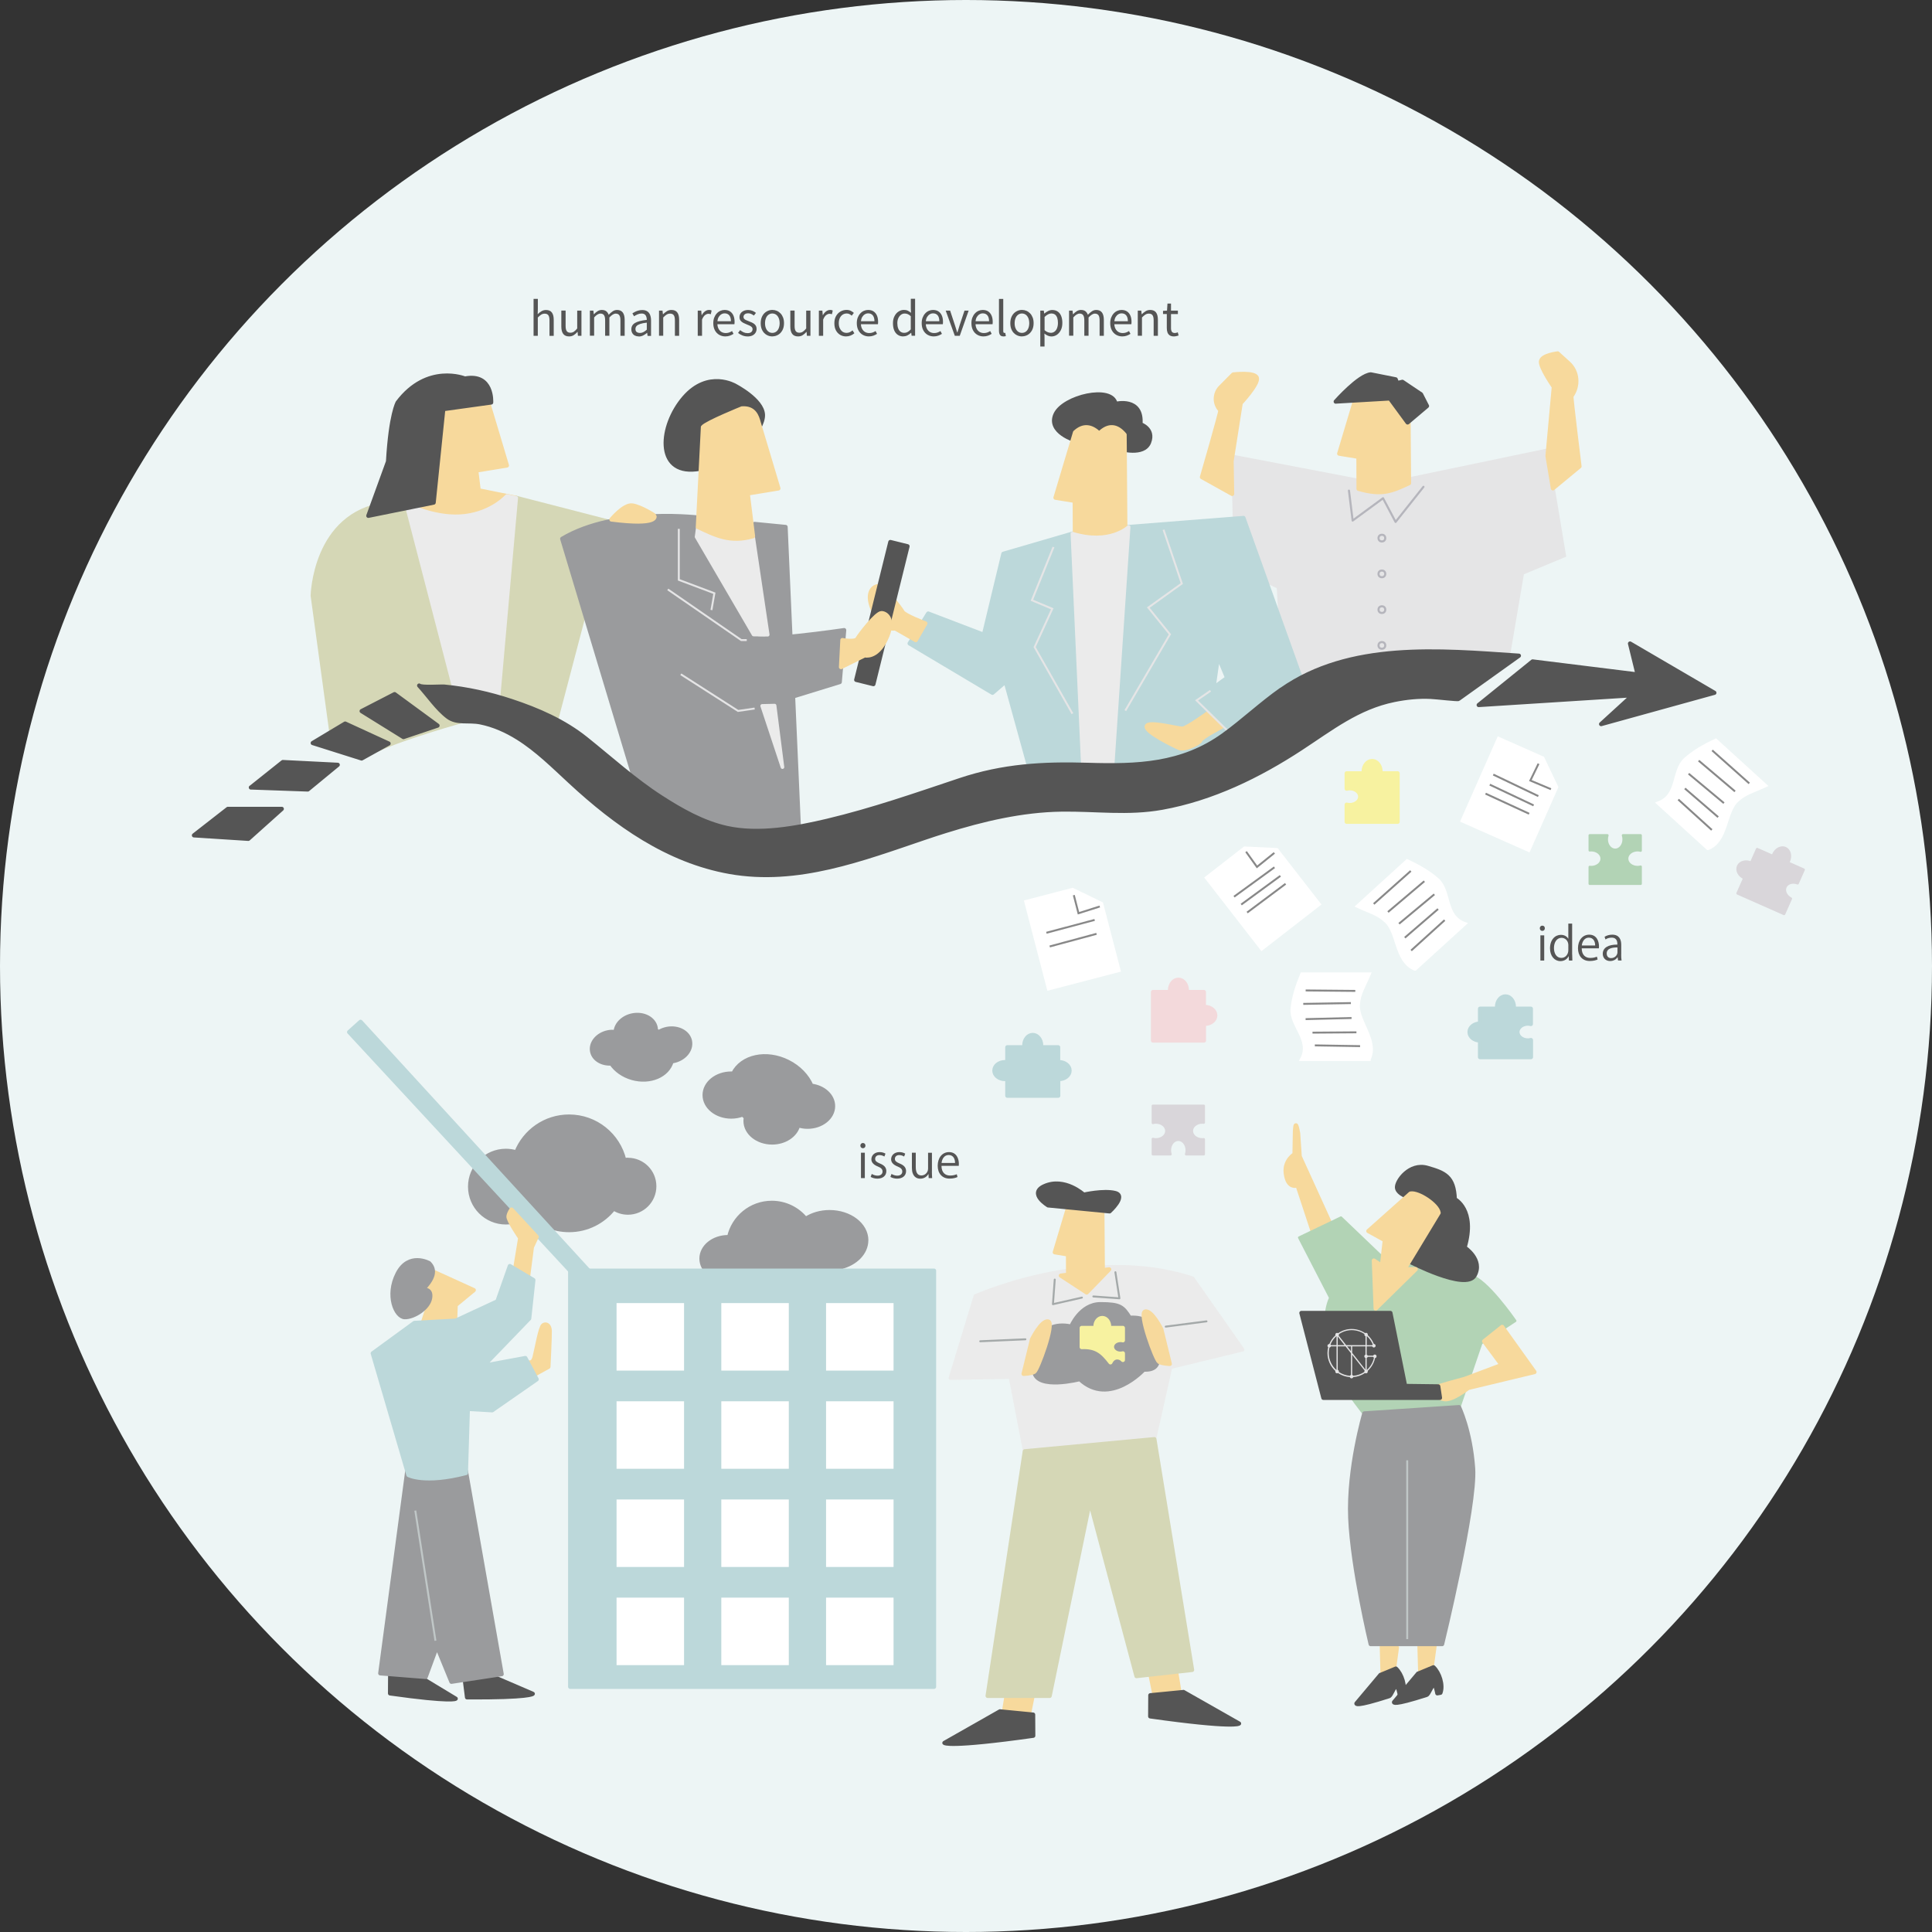 <?xml version="1.0" encoding="UTF-8"?><svg id="_レイヤー_2" xmlns="http://www.w3.org/2000/svg" width="460" height="460" viewBox="0 0 460 460"><rect x="0" y="0" width="460" height="460" fill="#333333" stroke="none"/><defs><style>.cls-1,.cls-2{fill:#e5e5e6;}.cls-3{fill:#f7f2a0;}.cls-4{stroke:#f3d9db;}.cls-4,.cls-5,.cls-6,.cls-7,.cls-8,.cls-9,.cls-10,.cls-11,.cls-12,.cls-13,.cls-14,.cls-15,.cls-16,.cls-17,.cls-18,.cls-19{stroke-linecap:round;stroke-linejoin:round;}.cls-4,.cls-5,.cls-6,.cls-7,.cls-8,.cls-12,.cls-20,.cls-21,.cls-14,.cls-16,.cls-22,.cls-19{fill:none;}.cls-2,.cls-23{stroke-width:.92px;}.cls-2,.cls-23,.cls-20,.cls-21,.cls-22{stroke-miterlimit:10;}.cls-2,.cls-22{stroke:#e5e5e6;}.cls-24{fill:#f3d9db;}.cls-5{stroke:#b5b5bc;stroke-width:.5px;}.cls-6{stroke:#f7f2a0;}.cls-7,.cls-13{stroke:#b2d3b5;stroke-width:.58px;}.cls-8,.cls-11{stroke:#bcd8da;}.cls-25{fill:#d9d6da;}.cls-9{fill:#f7d99c;stroke:#f7d99c;}.cls-10,.cls-26{fill:#555;}.cls-10,.cls-16{stroke:#555;}.cls-23{fill:#fff;stroke:#fff;}.cls-11,.cls-27{fill:#bcd8da;}.cls-12,.cls-15{stroke:#9a9b9d;}.cls-20{stroke:#c0c7c7;}.cls-20,.cls-21,.cls-22,.cls-19{stroke-width:.46px;}.cls-13,.cls-28{fill:#b2d3b5;}.cls-21{stroke:#888;}.cls-29,.cls-15{fill:#9a9b9d;}.cls-14{stroke:#d9d6da;stroke-width:.58px;}.cls-17{fill:#ebebeb;stroke:#ebebeb;stroke-width:.86px;}.cls-18{fill:#d5d7b6;stroke:#d5d7b6;}.cls-30{fill:#edf5f5;}.cls-19{stroke:#a4a9a9;}</style></defs><g id="_レイヤー_1-2"><circle class="cls-30" cx="230" cy="230" r="230"/><path class="cls-2" d="M293.62,108.72c.71.12,35.27,6.77,35.27,6.77l39.35-8.2,4.16,24.96-9.98,4.16-3.68,21.63-29.84,7.01-22.92.95-1.54-26.26-10.22-4.87-.59-26.14Z"/><path class="cls-9" d="M323.51,92.47l-4.65,15.54,4.58.75.03,7.63c5.43,1.54,7.64.7,12.01-1.35l-.17-22.02c-1.8-2.15-9.79-2.42-11.8-.56Z"/><path class="cls-10" d="M318.03,95.62s5.51-6.24,8.35-6.48l5.92,1.18.36.9,1.24-.31,4.44,2.98,1.42,2.78-4.62,3.91-4.2-5.72-12.91.75Z"/><polyline class="cls-5" points="321.18 116.82 322.06 123.94 329.29 118.63 332.28 124.27 338.92 115.91"/><circle class="cls-5" cx="329.02" cy="128.12" r=".8"/><circle class="cls-5" cx="329.02" cy="136.64" r=".8"/><circle class="cls-5" cx="329.02" cy="145.15" r=".8"/><circle class="cls-5" cx="329.02" cy="153.67" r=".8"/><path class="cls-9" d="M369.74,116.27l6.33-5.23s-2.06-16.51-1.92-16.72c0,0,0,0,0,0,1.77-2.45,1.53-5.82-.71-7.85l-2.56-2.32s-3.84.43-3.98,1.92c-.14,1.49,3.06,6.05,3.06,6.05l-1.5,16.45,1.28,7.7Z"/><path class="cls-9" d="M293.35,117.59l-7.17-3.99s4.56-15.74,4.39-15.93c0,0,0,0,0,0-1.48-1.53-1.45-3.97.05-5.48l3.01-3.03s5.21-.62,5.62.82c.41,1.44-3.85,6-3.85,6l-2.17,13.81.13,7.81Z"/><path class="cls-10" d="M256.09,104.86s-6.69-1.97-4.78-6.19c1.91-4.22,13.49-6.91,14.3-2.51,0,0,6.46-1.62,5.92,4.85,0,0,3.32,1.08,2.06,4.31-1.26,3.23-6.91,1.53-6.91,1.53l-10.59-1.97Z"/><path class="cls-11" d="M296.05,123.33l-28.12,2.21-12.01,1.35-17.02,4.96-4.64,19.3-13.26-5.07-4.42,7.12,19.73,11.75,3.13-2.7,6.04,21.89,19.63,1.4,28.47-9.81,17.47-10.57-14.99-41.84ZM288.93,163.77l1.08-7.56,2.16,5.19-3.24,2.37Z"/><path class="cls-9" d="M255.96,102.96l-4.65,15.54,4.58.75.03,7.63c5.43,1.54,7.64.7,12.01-1.35l-.17-22.02c-1.8-2.15-3.79-2.52-6.04-.28-1.84-1.76-3.75-2.14-5.76-.27Z"/><path class="cls-17" d="M257.85,182.8s3.69,1.09,7.02,0l3.85-57.33s-4.46,4.32-13.39,1.58l2.52,55.75Z"/><polyline class="cls-22" points="277.03 126.13 281.38 138.94 273.41 144.66 278.55 151.03 267.93 169.2"/><polyline class="cls-22" points="250.83 130.25 245.69 142.92 250.54 144.95 246.34 154.07 255.34 169.92"/><path class="cls-9" d="M220.32,148.43s-4.96-1.87-5.43-2.74c-.47-.88-4.55-6.19-5.78-6.13-1.23.06-3.21,1.63-.99,6.25,2.22,4.61,5.02,3.8,5.02,3.8l4.9,2.8,2.28-3.97Z"/><path class="cls-9" d="M287.59,169.82s-4.97,3.57-6,3.67-8.19-1.91-8.56-.57c-.36,1.34,6.7,4.74,7.83,5.21,1.13.46,4.64-1.08,4.95-1.86s5.01-3.21,5.01-3.21l-3.23-3.24Z"/><polyline class="cls-22" points="288.21 164.47 284.9 166.76 292.7 174.41"/><rect class="cls-10" x="207.86" y="129.07" width="4.21" height="33.81" transform="translate(41.22 -46.17) rotate(13.9)"/><path class="cls-9" d="M113.97,116.74l-.58-4.71,7.3-1.2-4.65-15.54-13.3.97-1.16,22.79-3.02,2.26c17.01,5.7,24.36-2.76,24.36-2.76,0,0-6.82-1.36-8.94-1.8Z"/><path class="cls-18" d="M78.89,174.25l-4.43-32.41s.36-19.45,17.33-21.79l4.26-.69,14.08,52.26s-13.37,3.67-20.13,6.8l-11.11-4.17Z"/><polygon class="cls-18" points="122.91 118.54 118.41 169.27 131.37 175.33 144.81 124.19 122.91 118.54"/><path class="cls-17" d="M96.83,120.38h.74s6.63,3.24,13.16,2.43,9.94-4.72,9.94-4.72l2.24.45-4.51,50.74-8.27,2.35-13.3-51.25Z"/><path class="cls-10" d="M116.94,95.83s.46-6.99-6.25-5.7c0,0-8.92-3.68-16,5.7,0,0-1.65,2.76-2.3,14.07l-4.69,12.91,15.55-3.15,2.29-22.25,11.39-1.58Z"/><path class="cls-10" d="M175.06,91.86s-6.41-3.85-12.19,2.84-6.78,18.14,2.84,17.04c9.62-1.1,16.13-9.44,15.94-13.01-.18-3.57-6.6-6.87-6.6-6.87Z"/><path class="cls-15" d="M167.21,123.33s-20.45-2.75-33.35,4.95l18.35,60.98s16.47,17.41,36.08,11.43l-1.99-18.04-4.82-14.58,18.46-5.68,1.05-12.36s-21.4,3.15-22.13,1.47-12.68-26.03-12.68-26.03l1.03-2.14Z"/><polygon class="cls-15" points="179.68 124.75 187.04 125.47 190.34 200.12 188.29 200.69 179.68 124.75"/><polygon class="cls-17" points="181.47 168.07 186.3 182.65 184.43 168 181.47 168.07"/><path class="cls-17" d="M182.79,151.12l-3.49-23.44c-4.51,2.2-13.13-2.21-13.13-2.21l-.32,2.35,13.57,23.26,3.37.04Z"/><path class="cls-9" d="M180.68,100.75l4.65,15.54-7.3,1.2,1.26,10.18c-5.43,1.54-8.76-.16-13.13-2.21l1.21-23.76c.9-1.07,9.28-4.46,9.28-4.46,2.85-.21,3.58,1.74,4.02,3.5Z"/><polyline class="cls-22" points="159 140.34 176.49 152.4 177.8 152.4"/><polyline class="cls-22" points="162.1 160.54 175.73 169.27 179.68 168.7"/><path class="cls-22" d="M161.62,125.92v12.14l8.47,3.19-.7,4"/><path class="cls-9" d="M200.57,152.4s3.09.58,3.56-.29,4.55-6.19,5.78-6.13,3.21,1.63.99,6.25c-2.22,4.61-5.02,3.8-5.02,3.8l-5.64,2.8.33-6.42Z"/><path class="cls-9" d="M145.58,123.69s2.97-3.61,4.96-3.34,5.29,2.36,5.28,2.45,1.13,2.34-10.24.89Z"/><path class="cls-26" d="M305.06,164.2c-4.78,3.35-9.04,7.4-13.77,10.82-9.86,7.11-20.52,7.45-32.29,7.09-10.7-.33-20.26.23-30.44,3.64-10.49,3.51-20.86,7.13-31.64,9.69-7.44,1.76-16.25,3.37-23.84,1.7-5.65-1.24-10.91-4.22-15.72-7.33-6.41-4.14-11.92-9.19-17.87-13.94-5.23-4.18-11.41-6.88-17.75-8.97-5.17-1.71-10.55-2.9-15.97-3.42-.77-.07-5.47.29-5.97-.25,2.17,2.36,4.28,5.53,6.83,7.45,2.16,1.62,4.94.75,7.71,1.3,3.17.63,6.19,1.98,8.93,3.69,4.63,2.89,8.52,6.79,12.53,10.49,10.84,10.03,23.12,18.81,37.94,21.44,16.14,2.86,31.54-3.08,46.58-8.17,1.59-.54,3.19-1.06,4.79-1.56,8.94-2.79,18.19-4.98,27.6-5.12,8.14-.12,15.84,1.03,23.98-.44,11.93-2.15,23.01-7.55,33.09-14.15,7.15-4.68,13.54-9.74,22.13-11.49,2.87-.59,5.87-.9,8.8-.75,1.56.08,6.46.67,6.54.49,0,0,14.39-10.29,14.39-10.29-18.93-1.28-40.26-3.32-56.56,8.09ZM408.18,164.95l-20.08-11.73,1.81,7.37-25.01-3.1-12.83,10.37,36.67-2.33-7.52,6.87,26.95-7.45ZM86.11,169.31l9.95,6.18,8.11-2.73-10.22-7.49-7.84,4.04ZM74.46,176.91l11.64,3.68,6.42-3.56-10.34-4.75-7.72,4.63ZM59.73,187.49l13.55.48,7.13-5.87-13.07-.66-7.6,6.06ZM46.18,198.89l12.95.83,7.96-7.13h-12.83l-8.08,6.3Z"/><path class="cls-16" d="M305.06,164.2c-4.78,3.35-9.04,7.4-13.77,10.82-9.86,7.11-20.52,7.45-32.29,7.09-10.7-.33-20.26.23-30.44,3.64-10.49,3.51-20.86,7.13-31.64,9.69-7.44,1.76-16.25,3.37-23.84,1.7-5.65-1.24-10.91-4.22-15.72-7.33-6.41-4.14-11.92-9.19-17.87-13.94-5.23-4.18-11.41-6.88-17.75-8.97-5.17-1.71-10.55-2.9-15.97-3.42-.77-.07-5.47.29-5.97-.25,2.17,2.36,4.28,5.53,6.83,7.45,2.16,1.62,4.94.75,7.71,1.3,3.17.63,6.19,1.98,8.93,3.69,4.63,2.89,8.52,6.79,12.53,10.49,10.84,10.03,23.12,18.81,37.94,21.44,16.14,2.86,31.54-3.08,46.58-8.17,1.59-.54,3.19-1.06,4.79-1.56,8.94-2.79,18.19-4.98,27.6-5.12,8.14-.12,15.84,1.03,23.98-.44,11.93-2.15,23.01-7.55,33.09-14.15,7.15-4.68,13.54-9.74,22.13-11.49,2.87-.59,5.87-.9,8.8-.75,1.56.08,6.46.67,6.54.49,0,0,14.39-10.29,14.39-10.29-18.93-1.28-40.26-3.32-56.56,8.09ZM408.18,164.95l-20.08-11.73,1.81,7.37-25.01-3.1-12.83,10.37,36.67-2.33-7.52,6.87,26.95-7.45ZM86.11,169.31l9.95,6.18,8.11-2.73-10.22-7.49-7.84,4.04ZM74.46,176.91l11.64,3.68,6.42-3.56-10.34-4.75-7.72,4.63ZM59.73,187.49l13.55.48,7.13-5.87-13.07-.66-7.6,6.06ZM46.18,198.89l12.95.83,7.96-7.13h-12.83l-8.08,6.3Z"/><path class="cls-29" d="M206.26,295.31c0-3.71-3.92-6.71-8.75-6.71-2.17,0-4.16.61-5.69,1.62-1.91-2.34-4.81-3.83-8.06-3.83-4.98,0-9.13,3.5-10.16,8.17-.08,0-.16-.01-.25-.01-3.5,0-6.33,2.29-6.33,5.12s2.83,5.12,6.33,5.12c1.11,0,2.15-.23,3.06-.64,1.88,1.88,4.48,3.04,7.34,3.04,2.13,0,4.11-.64,5.76-1.74,1.11,1.07,2.78,1.74,4.64,1.74,3.35,0,6.07-2.2,6.07-4.91,0-.2-.02-.39-.05-.58,3.52-.87,6.08-3.4,6.08-6.39Z"/><path class="cls-12" d="M206.26,295.31c0-3.71-3.92-6.71-8.75-6.71-2.17,0-4.16.61-5.69,1.62-1.91-2.34-4.81-3.83-8.06-3.83-4.98,0-9.13,3.5-10.16,8.17-.08,0-.16-.01-.25-.01-3.5,0-6.33,2.29-6.33,5.12s2.83,5.12,6.33,5.12c1.11,0,2.15-.23,3.06-.64,1.88,1.88,4.48,3.04,7.34,3.04,2.13,0,4.11-.64,5.76-1.74,1.11,1.07,2.78,1.74,4.64,1.74,3.35,0,6.07-2.2,6.07-4.91,0-.2-.02-.39-.05-.58,3.52-.87,6.08-3.4,6.08-6.39Z"/><path class="cls-29" d="M193.17,258.49c-.98-2.27-2.92-4.34-5.57-5.67-5.14-2.57-10.97-1.31-13.03,2.81-.16,0-.31-.02-.47-.02-3.5,0-6.33,2.29-6.33,5.12s2.83,5.12,6.33,5.12c.98,0,1.9-.18,2.73-.5.24.24.5.48.77.71-.06.27-.09.55-.09.84,0,2.83,2.83,5.12,6.33,5.12,2.99,0,5.49-1.68,6.15-3.94.08-.04.15-.07.23-.11.64.19,1.33.3,2.06.3,3.35,0,6.07-2.2,6.07-4.91,0-2.46-2.25-4.5-5.18-4.85Z"/><path class="cls-12" d="M193.17,258.49c-.98-2.27-2.92-4.34-5.57-5.67-5.14-2.57-10.97-1.31-13.03,2.81-.16,0-.31-.02-.47-.02-3.5,0-6.33,2.29-6.33,5.12s2.83,5.12,6.33,5.12c.98,0,1.9-.18,2.73-.5.24.24.5.48.77.71-.06.27-.09.55-.09.84,0,2.83,2.83,5.12,6.33,5.12,2.99,0,5.49-1.68,6.15-3.94.08-.04.15-.07.23-.11.64.19,1.33.3,2.06.3,3.35,0,6.07-2.2,6.07-4.91,0-2.46-2.25-4.5-5.18-4.85Z"/><path class="cls-29" d="M164.29,247.91c-.4-2.12-2.86-3.43-5.48-2.93-.73.14-1.39.42-1.97.77-.22-.15-.45-.3-.69-.43,0-.21,0-.42-.04-.64-.4-2.12-2.86-3.43-5.48-2.93-2.24.43-3.87,2.04-4.05,3.83-.06.04-.12.09-.18.13-.51-.05-1.03-.04-1.57.06-2.52.48-4.24,2.52-3.85,4.55.35,1.85,2.33,3.04,4.57,2.89,1.06,1.56,2.81,2.85,4.99,3.46,4.22,1.19,8.42-.59,9.37-3.97,0,0,0,0,0-.01.12-.02.23-.02.35-.04,2.62-.5,4.42-2.62,4.02-4.74Z"/><path class="cls-12" d="M164.29,247.91c-.4-2.12-2.86-3.43-5.48-2.93-.73.14-1.39.42-1.97.77-.22-.15-.45-.3-.69-.43,0-.21,0-.42-.04-.64-.4-2.12-2.86-3.43-5.48-2.93-2.24.43-3.87,2.04-4.05,3.83-.06.04-.12.09-.18.13-.51-.05-1.03-.04-1.57.06-2.52.48-4.24,2.52-3.85,4.55.35,1.85,2.33,3.04,4.57,2.89,1.06,1.56,2.81,2.85,4.99,3.46,4.22,1.19,8.42-.59,9.37-3.97,0,0,0,0,0-.01.12-.02.23-.02.35-.04,2.62-.5,4.42-2.62,4.02-4.74Z"/><path class="cls-29" d="M149.49,276.14c-.3,0-.59.03-.87.07-1.42-5.94-6.75-10.36-13.13-10.36-5.7,0-10.57,3.54-12.55,8.53-.79-.24-1.63-.37-2.49-.37-4.7,0-8.52,3.81-8.52,8.52s3.81,8.52,8.52,8.52c2.13,0,4.07-.78,5.56-2.07,2.44,2.41,5.79,3.9,9.49,3.9,4.31,0,8.13-2.02,10.61-5.16.98.63,2.14,1,3.39,1,3.47,0,6.28-2.81,6.28-6.28s-2.81-6.28-6.28-6.28Z"/><path class="cls-12" d="M149.49,276.14c-.3,0-.59.03-.87.07-1.42-5.94-6.75-10.36-13.13-10.36-5.7,0-10.57,3.54-12.55,8.53-.79-.24-1.63-.37-2.49-.37-4.7,0-8.52,3.81-8.52,8.52s3.81,8.52,8.52,8.52c2.13,0,4.07-.78,5.56-2.07,2.44,2.41,5.79,3.9,9.49,3.9,4.31,0,8.13-2.02,10.61-5.16.98.63,2.14,1,3.39,1,3.47,0,6.28-2.81,6.28-6.28s-2.81-6.28-6.28-6.28Z"/><path class="cls-23" d="M325.9,252.16h-15.88c2.39-4.66-2.69-7.99-2.29-12.02.27-2.72,1.16-5.4,2.29-8.16h15.88c-1.16,2.77-2.38,4.49-2.57,7.21-.29,4.03,4.68,8.6,2.57,12.96Z"/><path class="cls-23" d="M336.91,230.65l11.74-10.69c-4.9-1.83-3.39-7.72-6.4-10.43-2.03-1.83-4.49-3.21-7.19-4.49l-11.74,10.69c2.72,1.27,4.78,1.72,6.76,3.6,2.92,2.78,2.32,9.51,6.82,11.32Z"/><polygon class="cls-23" points="313.99 215.28 300.42 225.82 287.36 209.01 296.36 202.01 303.96 202.37 313.99 215.28"/><polygon class="cls-23" points="266.34 231 249.7 235.34 244.34 214.73 255.37 211.86 262.22 215.19 266.34 231"/><polygon class="cls-23" points="363.94 202.35 348.23 195.39 356.84 175.92 367.27 180.54 370.55 187.4 363.94 202.35"/><polyline class="cls-21" points="366.32 181.83 364.37 185.84 369.27 187.9"/><line class="cls-21" x1="355.54" y1="184.42" x2="366.27" y2="189.55"/><line class="cls-21" x1="354.71" y1="186.82" x2="365.15" y2="191.76"/><line class="cls-21" x1="353.7" y1="188.96" x2="364.08" y2="193.75"/><polyline class="cls-21" points="255.67 213.13 256.78 217.44 261.85 215.83"/><line class="cls-21" x1="249.14" y1="222.09" x2="260.63" y2="219.03"/><line class="cls-21" x1="249.93" y1="225.35" x2="261.08" y2="222.34"/><polyline class="cls-21" points="296.68 202.78 299.28 206.41 303.42 203.07"/><line class="cls-21" x1="293.82" y1="213.5" x2="303.44" y2="206.5"/><line class="cls-21" x1="295.53" y1="215.37" x2="304.85" y2="208.54"/><line class="cls-21" x1="296.94" y1="217.27" x2="306.09" y2="210.43"/><line class="cls-21" x1="327.08" y1="215.23" x2="335.9" y2="207.37"/><line class="cls-21" x1="330.47" y1="217.14" x2="339.13" y2="209.81"/><line class="cls-21" x1="333.1" y1="219.93" x2="341.51" y2="212.93"/><line class="cls-21" x1="334.48" y1="223.26" x2="342.4" y2="216.43"/><line class="cls-21" x1="335.99" y1="226.31" x2="343.97" y2="219.08"/><path class="cls-23" d="M406.65,201.94l-11.74-10.69c4.9-1.83,3.39-7.72,6.4-10.43,2.03-1.83,4.49-3.21,7.19-4.49l11.74,10.69c-2.72,1.27-4.78,1.72-6.76,3.6-2.92,2.78-2.32,9.51-6.82,11.32Z"/><line class="cls-21" x1="416.49" y1="186.52" x2="407.66" y2="178.66"/><line class="cls-21" x1="413.1" y1="188.43" x2="404.44" y2="181.1"/><line class="cls-21" x1="410.46" y1="191.22" x2="402.05" y2="184.21"/><line class="cls-21" x1="409.08" y1="194.55" x2="401.16" y2="187.72"/><line class="cls-21" x1="407.57" y1="197.6" x2="399.59" y2="190.36"/><line class="cls-21" x1="322.69" y1="235.93" x2="310.87" y2="235.82"/><line class="cls-21" x1="321.64" y1="238.83" x2="310.3" y2="239.02"/><line class="cls-21" x1="321.8" y1="242.38" x2="310.86" y2="242.65"/><line class="cls-21" x1="322.96" y1="245.79" x2="312.5" y2="245.87"/><line class="cls-21" x1="323.83" y1="249.08" x2="313.06" y2="248.9"/><path class="cls-3" d="M328.66,184.13c.02-.14.04-.29.04-.43,0-1.38-.9-2.5-2.01-2.5s-2.01,1.12-2.01,2.5c0,.15.02.29.04.43h-4.08v3.64c.23-.06.47-.1.72-.1,1.38,0,2.5.9,2.5,2.01s-1.12,2.01-2.5,2.01c-.25,0-.49-.04-.72-.1v4.07h12.12v-11.54h-4.08Z"/><path class="cls-6" d="M328.66,184.13c.02-.14.04-.29.04-.43,0-1.38-.9-2.5-2.01-2.5s-2.01,1.12-2.01,2.5c0,.15.02.29.04.43h-4.08v3.64c.23-.06.47-.1.72-.1,1.38,0,2.5.9,2.5,2.01s-1.12,2.01-2.5,2.01c-.25,0-.49-.04-.72-.1v4.07h12.12v-11.54h-4.08Z"/><path class="cls-27" d="M363.77,243.71c.25,0,.49.04.72.1v-3.64h-4.08c.02-.14.04-.29.04-.43,0-1.38-.9-2.5-2.01-2.5s-2.01,1.12-2.01,2.5c0,.15.02.29.04.43h-4.08v3.54h0c-1.38,0-2.5.9-2.5,2.01s1.12,2.01,2.5,2.01h0v3.97h12.12v-4.07c-.23.06-.47.1-.72.1-1.38,0-2.5-.9-2.5-2.01s1.12-2.01,2.5-2.01Z"/><path class="cls-8" d="M363.77,243.71c.25,0,.49.04.72.1v-3.64h-4.08c.02-.14.04-.29.04-.43,0-1.38-.9-2.5-2.01-2.5s-2.01,1.12-2.01,2.5c0,.15.02.29.04.43h-4.08v3.54h0c-1.38,0-2.5.9-2.5,2.01s1.12,2.01,2.5,2.01h0v3.97h12.12v-4.07c-.23.06-.47.1-.72.1-1.38,0-2.5-.9-2.5-2.01s1.12-2.01,2.5-2.01Z"/><path class="cls-28" d="M389.91,202.43c.25,0,.49.04.72.1v-3.64h-4.2c.1.29.15.61.15.95,0,1.38-.9,2.5-2.01,2.5s-2.01-1.12-2.01-2.5c0-.34.06-.66.15-.95h-4.2v3.57c.11-.01.23-.03.34-.03,1.38,0,2.5.9,2.5,2.01s-1.12,2.01-2.5,2.01c-.12,0-.23-.02-.34-.03v4h12.12v-4.07c-.23.06-.47.1-.72.1-1.38,0-2.5-.9-2.5-2.01s1.12-2.01,2.5-2.01Z"/><path class="cls-7" d="M389.91,202.43c.25,0,.49.04.72.1v-3.64h-4.2c.1.29.15.61.15.95,0,1.38-.9,2.5-2.01,2.5s-2.01-1.12-2.01-2.5c0-.34.06-.66.15-.95h-4.2v3.57c.11-.01.23-.03.34-.03,1.38,0,2.5.9,2.5,2.01s-1.12,2.01-2.5,2.01c-.12,0-.23-.02-.34-.03v4h12.12v-4.07c-.23.06-.47.1-.72.1-1.38,0-2.5-.9-2.5-2.01s1.12-2.01,2.5-2.01Z"/><path class="cls-25" d="M286.27,267.26c.12,0,.23.02.34.03v-4h-12.12v4.07c.23-.06.47-.1.72-.1,1.38,0,2.5.9,2.5,2.01s-1.12,2.01-2.5,2.01c-.25,0-.49-.04-.72-.1v3.64h4.2c-.1-.29-.15-.61-.15-.95,0-1.38.9-2.5,2.01-2.5s2.01,1.12,2.01,2.5c0,.34-.06.66-.15.95h4.2v-3.57c-.11.01-.23.03-.34.03-1.38,0-2.5-.9-2.5-2.01s1.12-2.01,2.5-2.01Z"/><path class="cls-14" d="M286.27,267.26c.12,0,.23.02.34.03v-4h-12.12v4.07c.23-.06.47-.1.72-.1,1.38,0,2.5.9,2.5,2.01s-1.12,2.01-2.5,2.01c-.25,0-.49-.04-.72-.1v3.64h4.2c-.1-.29-.15-.61-.15-.95,0-1.38.9-2.5,2.01-2.5s2.01,1.12,2.01,2.5c0,.34-.06.66-.15.95h4.2v-3.57c-.11.01-.23.03-.34.03-1.38,0-2.5-.9-2.5-2.01s1.12-2.01,2.5-2.01Z"/><path class="cls-25" d="M425.71,205.41c.08-.12.15-.25.21-.38.56-1.26.19-2.65-.83-3.1-1.02-.45-2.29.21-2.85,1.47-.06.14-.1.27-.14.41l-3.73-1.65-1.43,3.24h0c-1.26-.56-2.65-.19-3.1.83s.21,2.29,1.47,2.85l-1.61,3.63,11.08,4.9,1.62-3.65c-1.14-.6-1.72-1.79-1.3-2.76.43-.97,1.7-1.34,2.91-.89l1.44-3.25-3.73-1.65Z"/><path class="cls-14" d="M425.71,205.41c.08-.12.15-.25.21-.38.56-1.26.19-2.65-.83-3.1-1.02-.45-2.29.21-2.85,1.47-.06.14-.1.27-.14.41l-3.73-1.65-1.43,3.24h0c-1.26-.56-2.65-.19-3.1.83s.21,2.29,1.47,2.85l-1.61,3.63,11.08,4.9,1.62-3.65c-1.14-.6-1.72-1.79-1.3-2.76.43-.97,1.7-1.34,2.91-.89l1.44-3.25-3.73-1.65Z"/><path class="cls-24" d="M286.83,239.74c-.07,0-.13.01-.2.02,0,0,0,0,0,0v-3.56h-4.08c.02-.14.04-.29.04-.43,0-1.38-.9-2.5-2.01-2.5s-2.01,1.12-2.01,2.5c0,.15.02.29.04.43h-4.08v11.54h12.12v-3.99c.07,0,.13.02.2.02,1.38,0,2.5-.9,2.5-2.01s-1.12-2.01-2.5-2.01ZM285.01,240.38s-.04.04-.06.05c.02-.02.04-.04.06-.05ZM285.34,240.14s-.01,0-.02.01c0,0,.01,0,.02-.01ZM284.73,240.67s-.05.08-.08.12c.03-.04.05-.08.08-.12ZM284.52,240.99c-.03.06-.05.13-.08.2.02-.07.04-.14.08-.2ZM284.38,241.36c-.03.12-.05.25-.05.38,0-.13.02-.25.05-.38ZM284.33,241.78c0,.13.02.25.05.37-.03-.12-.04-.24-.05-.37ZM284.44,242.32c.02.07.04.13.08.2-.03-.06-.05-.13-.08-.2ZM284.65,242.72s.05.08.08.11c-.03-.04-.05-.08-.08-.11ZM284.96,243.07s.03.03.05.05c-.02-.02-.03-.03-.05-.05ZM285.33,243.35s0,0,.01,0c0,0,0,0-.01,0Z"/><path class="cls-4" d="M286.83,239.74c-.07,0-.13.01-.2.02,0,0,0,0,0,0v-3.56h-4.08c.02-.14.04-.29.04-.43,0-1.38-.9-2.5-2.01-2.5s-2.01,1.12-2.01,2.5c0,.15.02.29.04.43h-4.08v11.54h12.12v-3.99c.07,0,.13.02.2.02,1.38,0,2.5-.9,2.5-2.01s-1.12-2.01-2.5-2.01ZM285.01,240.38s-.04.04-.06.05c.02-.02.04-.04.06-.05ZM285.34,240.14s-.01,0-.02.01c0,0,.01,0,.02-.01ZM284.73,240.67s-.05.08-.08.12c.03-.04.05-.08.08-.12ZM284.52,240.99c-.03.06-.05.13-.08.2.02-.07.04-.14.08-.2ZM284.38,241.36c-.03.12-.05.25-.05.38,0-.13.02-.25.05-.38ZM284.33,241.78c0,.13.02.25.05.37-.03-.12-.04-.24-.05-.37ZM284.44,242.32c.02.07.04.13.08.2-.03-.06-.05-.13-.08-.2ZM284.65,242.72s.05.08.08.11c-.03-.04-.05-.08-.08-.11ZM284.96,243.07s.03.03.05.05c-.02-.02-.03-.03-.05-.05ZM285.33,243.35s0,0,.01,0c0,0,0,0-.01,0Z"/><path class="cls-27" d="M252.14,252.89c-.07,0-.13.01-.2.02v-3.56h-4.08c.02-.14.04-.29.04-.43,0-1.38-.9-2.5-2.01-2.5s-2.01,1.12-2.01,2.5c0,.15.02.29.04.43h-4.08v3.6c-.19-.04-.38-.06-.58-.06-1.38,0-2.5.9-2.5,2.01s1.12,2.01,2.5,2.01c.2,0,.39-.02.58-.06v4.03h12.12v-3.99s0,0,0,0c.07,0,.13.02.2.02,1.38,0,2.5-.9,2.5-2.01s-1.12-2.01-2.5-2.01ZM250.32,253.53s-.04.04-.06.05c.02-.02.04-.04.06-.05ZM250.65,253.29s-.01,0-.02.01c0,0,.01,0,.02-.01ZM249.69,254.51c-.03.13-.05.26-.05.4s.02.27.05.4c-.03-.13-.05-.26-.05-.4s.02-.27.05-.4ZM250.04,253.81s-.05.08-.08.12c.03-.04.05-.08.08-.12ZM249.83,254.14c-.03.07-.06.14-.08.21.03-.07.05-.14.08-.21ZM249.74,255.45c.03.07.05.15.08.21-.04-.07-.06-.14-.08-.21ZM249.95,255.86s.05.09.08.12c-.03-.04-.06-.08-.08-.12ZM250.26,256.21s.04.04.06.06c-.02-.02-.04-.04-.06-.06ZM250.63,256.5s.01.01.02.01c0,0-.01-.01-.02-.01Z"/><path class="cls-8" d="M252.14,252.89c-.07,0-.13.01-.2.02v-3.56h-4.08c.02-.14.04-.29.04-.43,0-1.38-.9-2.5-2.01-2.5s-2.01,1.12-2.01,2.5c0,.15.02.29.04.43h-4.08v3.6c-.19-.04-.38-.06-.58-.06-1.38,0-2.5.9-2.5,2.01s1.12,2.01,2.5,2.01c.2,0,.39-.02.58-.06v4.03h12.12v-3.99s0,0,0,0c.07,0,.13.02.2.02,1.38,0,2.5-.9,2.5-2.01s-1.12-2.01-2.5-2.01ZM250.32,253.53s-.04.04-.06.05c.02-.02.04-.04.06-.05ZM250.65,253.29s-.01,0-.02.01c0,0,.01,0,.02-.01ZM249.69,254.51c-.03.13-.05.26-.05.4s.02.27.05.4c-.03-.13-.05-.26-.05-.4s.02-.27.05-.4ZM250.04,253.81s-.05.08-.08.12c.03-.04.05-.08.08-.12ZM249.83,254.14c-.03.07-.06.14-.08.21.03-.07.05-.14.08-.21ZM249.74,255.45c.03.07.05.15.08.21-.04-.07-.06-.14-.08-.21ZM249.95,255.86s.05.09.08.12c-.03-.04-.06-.08-.08-.12ZM250.26,256.21s.04.04.06.06c-.02-.02-.04-.04-.06-.06ZM250.63,256.5s.01.01.02.01c0,0-.01-.01-.02-.01Z"/><rect class="cls-11" x="135.76" y="302.54" width="86.63" height="99.08"/><polygon class="cls-11" points="140.15 302.54 135.76 302.54 83.13 245.73 85.85 243.29 140.15 302.54"/><rect class="cls-23" x="147.26" y="310.72" width="15.15" height="15.15"/><rect class="cls-23" x="172.2" y="310.72" width="15.15" height="15.15"/><rect class="cls-23" x="197.14" y="310.72" width="15.15" height="15.15"/><rect class="cls-23" x="147.26" y="334.1" width="15.15" height="15.15"/><rect class="cls-23" x="172.2" y="334.1" width="15.15" height="15.15"/><rect class="cls-23" x="197.14" y="334.1" width="15.15" height="15.15"/><rect class="cls-23" x="147.26" y="357.48" width="15.15" height="15.15"/><rect class="cls-23" x="172.2" y="357.48" width="15.15" height="15.15"/><rect class="cls-23" x="197.14" y="357.48" width="15.15" height="15.15"/><rect class="cls-23" x="147.26" y="380.85" width="15.15" height="15.15"/><rect class="cls-23" x="172.2" y="380.85" width="15.15" height="15.15"/><rect class="cls-23" x="197.14" y="380.85" width="15.15" height="15.15"/><polygon class="cls-9" points="102.63 302.54 112.8 307.17 108.5 310.72 108.33 315.2 100.48 315.54 102.05 310.72 98.67 309.04 102.63 302.54"/><path class="cls-10" d="M98.72,398.54l9.78,5.91s-.71.84-15.63-1.26l.03-4.84,5.81.19Z"/><path class="cls-10" d="M116.26,398.73l10.59,4.56s-.59.93-15.65.84l-.58-4.55,5.65-.85Z"/><path class="cls-15" d="M102.12,300.73s-4.8-2.66-7.46,2.54c-2.66,5.2-.4,10.29,1.7,10.34,2.09.06,5.65-2.09,6.05-4.58.4-2.49-1.92-1.87-1.92-1.87,2.77-2.68,3.31-4.83,1.64-6.44Z"/><path class="cls-15" d="M96.97,350.27l-6.43,48.14,10.81.86,2.68-7.27,3.45,8.42,11.96-1.82-8.51-48.33c-5.01,1.39-9.7,1.53-13.97,0Z"/><line class="cls-20" x1="103.68" y1="390.65" x2="98.88" y2="359.66"/><path class="cls-9" d="M122.64,302.18l1.22-7.44s-2.94-4.25-2.79-5.15.72-1.6.72-1.6l5.99,6.49-1.14,2.44-.92,7.09-3.08-1.83Z"/><path class="cls-9" d="M125.59,324.28s1.21.73,1.69-1.13c.48-1.86,1.38-7.16,2.07-7.62s1.49.02,1.54,1.3c.05,1.27-.32,8.6-.32,8.6l-3.38,1.87-1.61-3.02Z"/><path class="cls-11" d="M98.67,314.98l-9.92,7.24,8.49,28.96s3.82,2.11,13.69-.46l.46-15.27,5.79.33,10.6-7.37-2.7-5.07-9.94,1.84,10.86-11.26.99-9.15-5.6-3.33-2.96,8.4-9.94,4.61-9.82.53Z"/><polygon class="cls-9" points="279.85 396.96 280.8 402.76 274.89 403.53 273.68 397.56 279.85 396.96"/><path class="cls-10" d="M281.77,402.85l13.24,7.52s-.95,1.14-21.15-1.71l.03-5.03,7.88-.77Z"/><polygon class="cls-9" points="240.02 401.56 239.07 407.36 244.98 408.13 246.19 402.17 240.02 401.56"/><path class="cls-10" d="M238.1,407.46l-13.24,7.52s.95,1.14,21.15-1.71l-.03-5.03-7.88-.77Z"/><path class="cls-17" d="M232.24,308.58s27.3-12.26,51.71-4.24l11.92,17.01-17.18,4.18-3.84,17.12s-11.53,4.86-30.86,2.88l-3.39-17.63-14.3.2,5.94-19.52Z"/><path class="cls-9" d="M262.57,302.43l-.11-14.59c-1.24-1.48-6.74-1.67-8.12-.38l-3.2,10.7,3.15.52.02,4.82-1.72.22,6.15,4.02,5.35-5.51-1.51.19Z"/><path class="cls-10" d="M249.58,287l14.6,1.42s4.06-3.67,1.34-4.36c-2.73-.7-7.5.39-7.5.39,0,0-4.56-4.22-9.4-2.01-3.8,1.73.96,4.57.96,4.57Z"/><polyline class="cls-19" points="251.13 304.66 250.7 310.52 257.6 308.95"/><polyline class="cls-19" points="265.57 302.91 266.53 309.12 260.32 308.68"/><line class="cls-19" x1="233.39" y1="319.35" x2="244.14" y2="318.88"/><line class="cls-19" x1="277.55" y1="315.86" x2="287.26" y2="314.61"/><path class="cls-15" d="M248.78,317.08s2.02-2.19,6.26-1.22c0,0,2.21-5.34,6.95-5.34s5.34.64,7,3.25c0,0,4.9-.63,5.51,3.31.61,3.94,3.32,9.27-2.19,9.01,0,0-8.13,8.92-15.22,2.27,0,0-10.15,2.62-10.85-1.75l2.54-9.53Z"/><path class="cls-9" d="M245.72,318.88s2.27-4.59,3.85-4.24-2.54,11.54-3.32,11.98-2.54.49-2.54.49l2.01-8.23Z"/><path class="cls-9" d="M276.51,316.51s-2.27-4.59-3.85-4.24,2.54,11.54,3.32,11.98,2.54.49,2.54.49l-2.01-8.23Z"/><polygon class="cls-18" points="235.15 403.78 244 345.54 274.85 342.66 283.83 397.6 270.59 399.07 259.49 357.44 249.92 403.78 235.15 403.78"/><path class="cls-3" d="M266.77,319.04c.2,0,.4.03.58.08v-2.94h-3.3c.02-.11.03-.23.03-.35,0-1.12-.73-2.02-1.63-2.02s-1.63.91-1.63,2.02c0,.12.01.24.03.35h-3.3v4.55c3.42-.15,4.95,1.16,6.84,3.64.71-1.56,2.26-1.39,2.96-.57v-1.57c-.19.05-.38.08-.58.08-1.12,0-2.02-.73-2.02-1.63s.91-1.63,2.02-1.63Z"/><path class="cls-6" d="M266.77,319.04c.2,0,.4.03.58.08v-2.94h-3.3c.02-.11.03-.23.03-.35,0-1.12-.73-2.02-1.63-2.02s-1.63.91-1.63,2.02c0,.12.01.24.03.35h-3.3v4.55c3.42-.15,4.95,1.16,6.84,3.64.71-1.56,2.26-1.39,2.96-.57v-1.57c-.19.05-.38.08-.58.08-1.12,0-2.02-.73-2.02-1.63s.91-1.63,2.02-1.63Z"/><path class="cls-9" d="M317.06,292.07l-7.61-16.72-.37-5.5c-.54-2.9-.65-2.04-.76-.53l-.1,5.51s-2.43,1.44-2.09,4.44c.45,3.96,2.81,2.96,2.81,2.96l4.3,13.03,3.82-3.2Z"/><path class="cls-13" d="M329.24,299.42l-9.96-9.52-9.95,4.76,7.41,14.36s-3.8,6.76,2.55,19.64c1.62,3.28,5.55,8.11,5.55,8.11,0,0,12.42.53,22.55-1.5l5.28-15.46,8.1-5.32s-6.96-10.13-10.66-10.75l-20.86-4.32Z"/><path class="cls-9" d="M357.66,315.92l7.69,10.75-15.77,3.79s-3.79,2.95-5.63,2.68-3.96-2.01-3.4-2.4,8.25-2.45,8.25-2.45l8.75-3.29-4.19-5.65,4.31-3.43Z"/><path class="cls-10" d="M335.79,285.18s-3.03-.85-3.17-2.4,3.03-5.93,7.2-4.73,6.35,2.05,6.56,7.48c0,0,5.01,2.47,2.33,11.5,0,0,4.44,2.89,2.4,6.63-2.05,3.74-15.57-3.33-15.57-3.33l.26-15.15Z"/><path class="cls-9" d="M334.39,302.21l8.14-13.45c-.28-1.91-4.86-4.95-6.71-4.58l-10.02,8.93,3.92,2.16-.7,6.13-1.91-1.27.43,11.43,9.54-9.37-2.69.02Z"/><polygon class="cls-9" points="328.99 391.42 329.2 399.02 331.63 399.38 332.6 392.26 328.99 391.42"/><path class="cls-10" d="M328.69,398.78l-5.73,6.81s-.47.91,7.73-1.73c.59-.19,1.13-2.26,1.8-2.43.39-.1.78,2.05.78,2.05l.74-.13c.69-1.83-.26-4.76-1.66-6.07l-3.66,1.52Z"/><polygon class="cls-9" points="337.95 391.11 338.16 398.71 340.58 399.07 341.56 391.94 337.95 391.11"/><path class="cls-10" d="M337.64,398.47l-5.73,6.81s-.47.91,7.73-1.73c.59-.19,1.13-2.26,1.8-2.43.39-.1.78,2.05.78,2.05l.74-.13c.69-1.83-.26-4.76-1.66-6.07l-3.66,1.52Z"/><polygon class="cls-10" points="309.86 312.61 315.09 332.82 342.85 332.82 342.44 330.09 334.55 329.99 331.05 312.61 309.86 312.61"/><path class="cls-15" d="M324.84,336.53s-3.85,13.08-3.35,24.91,4.86,30.01,4.86,30.01h17.01s8.01-32.81,7.38-41.84c-.64-9.03-3.36-14.58-3.36-14.58l-22.55,1.5Z"/><line class="cls-20" x1="335.05" y1="347.69" x2="335.05" y2="390.27"/><path class="cls-26" d="M127.04,79.96v-8.8h1.02v2.41l-.04,1.24c.28-.28.58-.52.9-.71s.68-.29,1.09-.29c.63,0,1.1.2,1.39.6.3.4.44.99.44,1.75v3.8h-1.01v-3.67c0-.57-.09-.98-.27-1.23-.18-.25-.47-.38-.87-.38-.31,0-.59.08-.83.23s-.51.38-.81.69v4.35h-1.02Z"/><path class="cls-26" d="M135.5,80.1c-.63,0-1.1-.2-1.4-.6-.3-.4-.45-.98-.45-1.75v-3.8h1.02v3.68c0,.55.09.96.27,1.21.18.25.46.38.86.38.31,0,.59-.08.83-.24.24-.16.51-.42.8-.77v-4.25h1.01v6h-.84l-.08-.94h-.03c-.28.32-.58.59-.89.78-.31.2-.68.3-1.09.3Z"/><path class="cls-26" d="M140.45,79.96v-6h.83l.1.87h.02c.27-.29.55-.53.87-.73.31-.2.65-.3,1-.3.46,0,.82.1,1.08.31.26.21.45.49.57.84.32-.34.64-.62.96-.83s.66-.32,1.03-.32c.61,0,1.07.2,1.37.6.3.4.45.99.45,1.75v3.8h-1.01v-3.67c0-.57-.09-.98-.27-1.23-.18-.25-.46-.38-.85-.38-.23,0-.47.08-.71.23-.25.15-.51.38-.8.69v4.35h-1.01v-3.67c0-.57-.09-.98-.27-1.23-.18-.25-.46-.38-.85-.38-.23,0-.47.08-.72.23-.25.15-.51.38-.78.69v4.35h-1.02Z"/><path class="cls-26" d="M152.07,80.1c-.33,0-.63-.07-.9-.2-.27-.13-.47-.33-.62-.58-.15-.25-.23-.56-.23-.92,0-.66.29-1.16.88-1.51s1.52-.59,2.8-.73c0-.26-.04-.5-.11-.73s-.19-.42-.37-.56c-.18-.14-.43-.22-.76-.22-.35,0-.67.07-.98.21-.31.14-.58.28-.82.44l-.39-.7c.18-.12.4-.24.64-.36.24-.12.51-.22.8-.3.29-.08.59-.12.92-.12.49,0,.88.1,1.19.31.31.21.53.49.67.86.14.36.22.8.22,1.3v3.69h-.83l-.09-.72h-.03c-.28.24-.59.44-.92.61s-.69.25-1.07.25ZM152.36,79.28c.29,0,.56-.07.82-.2.26-.13.54-.33.82-.59v-1.67c-.67.07-1.2.18-1.6.32-.4.14-.68.3-.85.5-.17.2-.25.43-.25.69,0,.35.1.59.31.73.21.14.46.21.75.21Z"/><path class="cls-26" d="M156.91,79.96v-6h.83l.1.87h.02c.29-.29.59-.53.91-.73.32-.2.69-.3,1.1-.3.63,0,1.1.2,1.39.6.3.4.44.99.44,1.75v3.8h-1.01v-3.67c0-.57-.09-.98-.27-1.23-.18-.25-.47-.38-.87-.38-.31,0-.59.08-.83.23s-.51.38-.81.69v4.35h-1.02Z"/><path class="cls-26" d="M166.13,79.96v-6h.83l.1,1.09h.02c.21-.38.46-.69.76-.91.3-.22.61-.34.95-.34.14,0,.26,0,.36.03.1.02.19.05.28.11l-.19.87c-.1-.03-.2-.05-.28-.07s-.18-.03-.31-.03c-.24,0-.5.11-.78.31-.28.21-.52.57-.72,1.08v3.86h-1.02Z"/><path class="cls-26" d="M172.7,80.1c-.54,0-1.02-.13-1.46-.38-.44-.25-.78-.61-1.03-1.08s-.38-1.03-.38-1.69c0-.49.07-.93.22-1.32.15-.39.35-.72.6-.99.25-.28.54-.49.87-.63.32-.14.66-.21.99-.21.52,0,.95.11,1.3.34s.62.55.81.98.28.92.28,1.5c0,.11,0,.21-.01.31,0,.1-.02.18-.03.27h-4.05c.02.43.12.8.29,1.11.17.31.4.56.69.73.29.17.62.26,1.01.26.29,0,.56-.04.8-.13.24-.08.47-.2.7-.35l.35.67c-.26.17-.55.31-.87.43-.32.12-.69.18-1.09.18ZM170.81,76.48h3.22c0-.6-.13-1.07-.39-1.39s-.63-.48-1.1-.48c-.28,0-.54.07-.79.22-.25.15-.45.36-.62.63-.17.27-.27.61-.31,1.02Z"/><path class="cls-26" d="M177.96,80.1c-.42,0-.83-.08-1.22-.24-.39-.16-.73-.36-1.01-.59l.49-.67c.27.21.54.39.82.52.28.13.6.2.96.2.4,0,.69-.09.89-.27.2-.18.29-.4.29-.67,0-.21-.07-.38-.2-.51-.14-.14-.31-.25-.52-.35-.21-.1-.43-.19-.65-.27-.28-.11-.55-.23-.82-.37-.27-.14-.49-.31-.66-.53-.17-.22-.26-.5-.26-.83s.08-.61.24-.87c.16-.25.4-.46.71-.61.31-.15.68-.23,1.12-.23.37,0,.71.07,1.03.2.32.13.59.3.82.49l-.49.63c-.21-.15-.42-.27-.64-.38-.22-.1-.46-.15-.72-.15-.38,0-.66.09-.85.26-.18.17-.27.38-.27.61,0,.18.06.34.18.46.12.13.28.23.48.31s.41.17.63.26c.22.08.44.17.66.27.22.1.41.21.59.34.17.13.31.3.42.49s.16.44.16.72c0,.32-.08.62-.25.9-.17.27-.41.49-.73.65-.32.16-.72.24-1.2.24Z"/><path class="cls-26" d="M183.89,80.1c-.49,0-.94-.12-1.37-.37-.43-.25-.77-.6-1.02-1.07s-.38-1.03-.38-1.7.13-1.24.38-1.71c.25-.47.59-.83,1.02-1.08.43-.25.88-.38,1.37-.38.37,0,.72.07,1.06.21.33.14.63.35.89.62s.46.6.61.99.22.84.22,1.34c0,.66-.13,1.23-.39,1.7-.26.47-.6.83-1.02,1.07s-.88.37-1.37.37ZM183.89,79.26c.35,0,.65-.1.91-.29s.47-.46.61-.81.22-.75.22-1.2-.07-.87-.22-1.22-.35-.62-.61-.81-.57-.29-.91-.29-.65.1-.91.29c-.26.19-.47.46-.61.81-.14.35-.22.75-.22,1.22s.07.86.22,1.2c.14.35.35.62.61.81.26.19.56.29.91.29Z"/><path class="cls-26" d="M190.02,80.1c-.63,0-1.1-.2-1.4-.6-.3-.4-.45-.98-.45-1.75v-3.8h1.02v3.68c0,.55.09.96.27,1.21.18.25.46.38.86.38.31,0,.59-.08.83-.24.24-.16.51-.42.8-.77v-4.25h1.01v6h-.84l-.08-.94h-.03c-.28.32-.58.59-.89.78-.31.2-.68.3-1.09.3Z"/><path class="cls-26" d="M194.97,79.96v-6h.83l.1,1.09h.02c.21-.38.46-.69.76-.91.3-.22.61-.34.95-.34.14,0,.26,0,.36.03.1.02.19.05.28.11l-.19.87c-.1-.03-.2-.05-.28-.07s-.18-.03-.31-.03c-.24,0-.5.11-.78.31-.28.21-.52.57-.72,1.08v3.86h-1.02Z"/><path class="cls-26" d="M201.47,80.1c-.53,0-1.01-.12-1.43-.37s-.76-.6-1.01-1.07c-.25-.47-.37-1.03-.37-1.7s.13-1.24.4-1.71c.27-.47.62-.83,1.06-1.08.44-.25.92-.38,1.43-.38.39,0,.73.07,1.01.21.28.14.53.31.74.5l-.51.66c-.17-.15-.35-.28-.55-.38-.2-.1-.41-.14-.65-.14-.36,0-.69.1-.97.29-.29.19-.51.46-.67.81s-.24.75-.24,1.22.08.86.24,1.2.38.62.65.81.6.29.97.29c.28,0,.54-.06.77-.17.24-.11.45-.26.64-.43l.44.69c-.27.24-.57.42-.91.55-.33.13-.68.2-1.04.2Z"/><path class="cls-26" d="M206.87,80.1c-.54,0-1.02-.13-1.46-.38-.44-.25-.78-.61-1.03-1.08s-.38-1.03-.38-1.69c0-.49.07-.93.22-1.32.15-.39.35-.72.6-.99.25-.28.54-.49.87-.63.32-.14.66-.21.99-.21.52,0,.95.11,1.3.34s.62.55.81.98.28.92.28,1.5c0,.11,0,.21-.01.31,0,.1-.02.18-.03.27h-4.05c.02.43.12.8.29,1.11.17.31.4.56.69.73.29.17.62.26,1.01.26.29,0,.56-.04.8-.13.24-.08.47-.2.7-.35l.35.67c-.26.17-.55.31-.87.43-.32.12-.69.18-1.09.18ZM204.98,76.48h3.22c0-.6-.13-1.07-.39-1.39s-.63-.48-1.1-.48c-.28,0-.54.07-.79.22-.25.15-.45.36-.62.63-.17.27-.27.61-.31,1.02Z"/><path class="cls-26" d="M215.08,80.1c-.5,0-.94-.12-1.31-.37-.37-.24-.66-.6-.86-1.07-.2-.47-.3-1.04-.3-1.71s.12-1.21.37-1.68c.24-.47.56-.84.96-1.09.39-.26.82-.39,1.28-.39.35,0,.66.06.91.18.25.12.51.29.78.51l-.05-1.03v-2.31h1.02v8.8h-.83l-.09-.71h-.03c-.24.24-.51.44-.82.6-.31.17-.64.25-1.01.25ZM215.31,79.25c.28,0,.55-.07.8-.21.25-.14.5-.34.74-.61v-3.15c-.25-.23-.49-.39-.73-.49-.24-.1-.48-.14-.73-.14-.32,0-.61.1-.87.29-.26.2-.47.46-.63.81-.16.34-.24.74-.24,1.2s.07.89.2,1.24c.13.35.32.61.57.79.25.18.54.27.89.27Z"/><path class="cls-26" d="M222.32,80.1c-.54,0-1.02-.13-1.46-.38-.44-.25-.78-.61-1.03-1.08s-.38-1.03-.38-1.69c0-.49.07-.93.22-1.32.15-.39.35-.72.6-.99.25-.28.54-.49.87-.63.32-.14.66-.21.99-.21.52,0,.95.11,1.3.34s.62.55.81.98.28.92.28,1.5c0,.11,0,.21-.01.31,0,.1-.02.18-.03.27h-4.05c.02.43.12.8.29,1.11.17.31.4.56.69.73.29.17.62.26,1.01.26.29,0,.56-.04.8-.13.24-.08.47-.2.7-.35l.35.67c-.26.17-.55.31-.87.43-.32.12-.69.18-1.09.18ZM220.43,76.48h3.22c0-.6-.13-1.07-.39-1.39s-.63-.48-1.1-.48c-.28,0-.54.07-.79.22-.25.15-.45.36-.62.63-.17.27-.27.61-.31,1.02Z"/><path class="cls-26" d="M227.34,79.96l-2.17-6h1.05l1.13,3.42c.1.29.19.59.28.89.09.3.18.59.27.88h.05c.1-.29.19-.58.28-.88.09-.3.18-.6.27-.89l1.14-3.42h.99l-2.12,6h-1.18Z"/><path class="cls-26" d="M234.16,80.1c-.54,0-1.02-.13-1.46-.38-.44-.25-.78-.61-1.03-1.08s-.38-1.03-.38-1.69c0-.49.07-.93.22-1.32.15-.39.35-.72.6-.99.25-.28.54-.49.87-.63.32-.14.66-.21.99-.21.52,0,.95.11,1.3.34s.62.55.81.98.28.92.28,1.5c0,.11,0,.21-.01.31,0,.1-.02.18-.03.27h-4.05c.02.43.12.8.29,1.11.17.31.4.56.69.73.29.17.62.26,1.01.26.29,0,.56-.04.8-.13.24-.08.47-.2.7-.35l.35.67c-.26.17-.55.31-.87.43-.32.12-.69.18-1.09.18ZM232.27,76.48h3.22c0-.6-.13-1.07-.39-1.39s-.63-.48-1.1-.48c-.28,0-.54.07-.79.22-.25.15-.45.36-.62.63-.17.27-.27.61-.31,1.02Z"/><path class="cls-26" d="M238.91,80.1c-.25,0-.45-.05-.61-.15-.15-.1-.27-.26-.34-.46s-.11-.44-.11-.72v-7.6h1.02v7.67c0,.15.03.27.08.33.06.07.12.1.19.1.03,0,.06,0,.09,0,.03,0,.07,0,.12-.02l.14.77c-.07.02-.15.04-.24.06-.09.02-.2.03-.34.03Z"/><path class="cls-26" d="M243.32,80.1c-.49,0-.94-.12-1.37-.37-.43-.25-.77-.6-1.02-1.07s-.38-1.03-.38-1.7.13-1.24.38-1.71c.25-.47.59-.83,1.02-1.08.43-.25.88-.38,1.37-.38.37,0,.72.07,1.06.21.33.14.63.35.89.62s.46.6.61.99.22.84.22,1.34c0,.66-.13,1.23-.39,1.7-.26.47-.6.83-1.02,1.07s-.88.37-1.37.37ZM243.32,79.26c.35,0,.65-.1.91-.29s.47-.46.61-.81.22-.75.22-1.2-.07-.87-.22-1.22-.35-.62-.61-.81-.57-.29-.91-.29-.65.1-.91.29c-.26.19-.47.46-.61.81-.14.35-.22.75-.22,1.22s.07.86.22,1.2c.14.35.35.62.61.81.26.19.56.29.91.29Z"/><path class="cls-26" d="M247.69,82.49v-8.53h.83l.1.7h.02c.27-.23.57-.43.9-.6.33-.17.66-.25,1.01-.25.52,0,.95.13,1.31.38.36.25.63.61.81,1.07s.27.99.27,1.61c0,.69-.12,1.27-.37,1.75-.25.48-.57.85-.96,1.11-.39.25-.82.38-1.28.38-.27,0-.55-.06-.83-.18-.28-.12-.56-.29-.83-.51l.03,1.05v2.03h-1.02ZM250.17,79.25c.33,0,.63-.09.89-.28s.47-.46.61-.82.22-.78.22-1.28c0-.44-.05-.83-.16-1.17-.11-.33-.28-.59-.5-.78-.23-.18-.54-.28-.93-.28-.25,0-.51.07-.77.21-.26.14-.54.34-.82.61v3.16c.27.23.53.39.78.48.26.09.48.14.67.14Z"/><path class="cls-26" d="M254.54,79.96v-6h.83l.1.87h.02c.27-.29.55-.53.87-.73.31-.2.65-.3,1-.3.46,0,.82.1,1.08.31.26.21.45.49.57.84.32-.34.64-.62.96-.83s.66-.32,1.03-.32c.61,0,1.07.2,1.37.6.3.4.45.99.45,1.75v3.8h-1.01v-3.67c0-.57-.09-.98-.27-1.23-.18-.25-.46-.38-.85-.38-.23,0-.47.08-.71.23-.25.15-.51.38-.8.69v4.35h-1.01v-3.67c0-.57-.09-.98-.27-1.23-.18-.25-.46-.38-.85-.38-.23,0-.47.08-.72.23-.25.15-.51.38-.78.69v4.35h-1.02Z"/><path class="cls-26" d="M267.21,80.1c-.54,0-1.02-.13-1.46-.38-.44-.25-.78-.61-1.03-1.08s-.38-1.03-.38-1.69c0-.49.07-.93.22-1.32.15-.39.35-.72.6-.99.25-.28.54-.49.87-.63.32-.14.66-.21.99-.21.52,0,.95.11,1.3.34s.62.55.81.98.28.92.28,1.5c0,.11,0,.21-.01.31,0,.1-.02.18-.03.27h-4.05c.02.43.12.8.29,1.11.17.31.4.56.69.73.29.17.62.26,1.01.26.29,0,.56-.04.8-.13.24-.08.47-.2.7-.35l.35.67c-.26.17-.55.31-.87.43-.32.12-.69.18-1.09.18ZM265.32,76.48h3.22c0-.6-.13-1.07-.39-1.39s-.63-.48-1.1-.48c-.28,0-.54.07-.79.22-.25.15-.45.36-.62.63-.17.27-.27.61-.31,1.02Z"/><path class="cls-26" d="M270.9,79.96v-6h.83l.1.87h.02c.29-.29.59-.53.91-.73.32-.2.69-.3,1.1-.3.63,0,1.1.2,1.39.6.3.4.44.99.44,1.75v3.8h-1.01v-3.67c0-.57-.09-.98-.27-1.23-.18-.25-.47-.38-.87-.38-.31,0-.59.08-.83.23s-.51.38-.81.69v4.35h-1.02Z"/><path class="cls-26" d="M279.52,80.1c-.42,0-.75-.08-1.01-.25-.25-.17-.43-.4-.54-.7s-.16-.65-.16-1.05v-3.33h-.9v-.76l.95-.05.11-1.69h.84v1.69h1.64v.82h-1.64v3.36c0,.36.07.64.21.85.14.2.38.3.72.3.11,0,.23-.02.35-.05.13-.03.24-.07.33-.12l.2.76c-.17.06-.35.11-.54.15s-.38.07-.57.07Z"/><path class="cls-1" d="M327.76,322.93c0-.23-.19-.42-.42-.42-.18,0-.33.11-.39.26h-1.3c-.04-.11-.14-.2-.25-.24v-1.97h1.32c.06.16.21.27.39.27.23,0,.42-.19.42-.42s-.19-.42-.42-.42c-.33-.82-.83-1.53-1.46-2.1.01-.04.02-.09.02-.13,0-.23-.19-.42-.42-.42-.08,0-.16.02-.22.07-.93-.63-2.04-.99-3.23-.99s-2.28.38-3.2,1.01c-.07-.05-.15-.08-.25-.08-.23,0-.42.19-.42.42,0,.06.01.12.03.17-.63.57-1.13,1.28-1.46,2.07,0,0,0,0-.02,0-.23,0-.42.19-.42.42,0,.14.07.26.18.34-.12.45-.18.91-.18,1.39,0,1.68.73,3.2,1.89,4.25-.02.05-.03.1-.03.15,0,.23.19.42.42.42.09,0,.17-.03.24-.07.81.55,1.78.9,2.81.97.05.17.21.3.4.3s.35-.13.4-.3c1.03-.07,1.99-.42,2.81-.98.07.05.15.08.24.08.23,0,.42-.19.42-.42,0-.06-.01-.11-.03-.16.87-.79,1.5-1.84,1.76-3.04.2-.03.35-.2.35-.41ZM318.51,326.15v-5.59h1.86l1.29,1.64v5.15c-.11.04-.19.12-.24.22-.98-.07-1.89-.4-2.66-.92,0-.04.02-.07.02-.11,0-.18-.11-.33-.27-.39ZM318.51,318.2l1.63,2.07h-1.63v-2.07ZM320.74,320.56h.93v1.17l-.93-1.17ZM321.95,327.35v-4.78l2.96,3.75c-.04.06-.06.14-.06.22,0,.03,0,.07.01.1-.78.53-1.69.86-2.67.93-.05-.1-.13-.18-.24-.22ZM325.11,322.54c-.16.06-.27.21-.27.39s.11.33.27.39v2.8l-3.16-4.01v-1.54h3.16v1.97ZM326.85,320.1c-.06.05-.1.11-.12.18h-1.32v-2.11s.05-.02.07-.03c.59.54,1.06,1.21,1.37,1.97ZM324.87,317.64s-.02.08-.02.12c0,.18.11.33.27.39v2.12h-4.6l-1.8-2.28c.04-.07.07-.14.07-.23,0-.03,0-.06-.01-.1.87-.6,1.93-.96,3.04-.96s2.18.34,3.06.93ZM318.17,318.14s.03.01.05.02v2.11h-1.33c-.02-.06-.06-.12-.11-.16.31-.75.79-1.42,1.39-1.97ZM316.37,322.15c0-.45.06-.89.17-1.32.16-.01.3-.12.35-.27h1.33v5.58s-.04.02-.06.03c-1.1-1-1.79-2.43-1.79-4.03ZM325.45,326.17s-.03-.02-.05-.02v-2.83c.12-.04.22-.14.26-.26h1.29c.03.09.1.17.18.22-.24,1.14-.84,2.14-1.67,2.89Z"/><path class="cls-26" d="M367.21,221.64c-.35,0-.59-.28-.59-.63s.25-.62.61-.62.59.28.59.62c0,.38-.25.63-.61.63ZM367.67,228.7h-.91v-6h.91v6Z"/><path class="cls-26" d="M374.33,227.21c0,.48.02,1.08.04,1.49h-.82l-.04-1.02h-.03c-.31.63-.99,1.16-1.96,1.16-1.39,0-2.47-1.2-2.47-3.05,0-2.03,1.19-3.21,2.59-3.21.88,0,1.47.43,1.75.92h.02v-3.6h.91v7.32ZM373.42,225.09c0-1.2-.85-1.8-1.62-1.8-1.13,0-1.81,1.06-1.81,2.43,0,1.27.59,2.35,1.77,2.35.99,0,1.65-.87,1.65-1.83v-1.16Z"/><path class="cls-26" d="M380.39,228.44c-.34.17-.97.37-1.88.37-1.75,0-2.8-1.23-2.8-3.03,0-1.88,1.06-3.24,2.68-3.24,1.85,0,2.32,1.7,2.32,2.74,0,.21-.01.36-.02.51h-4.09c.01,1.66.96,2.29,2.04,2.29.75,0,1.2-.15,1.57-.31l.18.66ZM379.8,225.12c.01-.81-.33-1.87-1.51-1.87-1.1,0-1.59,1.05-1.67,1.87h3.18Z"/><path class="cls-26" d="M386,227.26c0,.5.01,1.01.09,1.43h-.84l-.09-.77h-.03c-.31.47-.93.9-1.77.9-1.14,0-1.75-.84-1.75-1.71,0-1.44,1.26-2.22,3.48-2.21,0-.51,0-1.65-1.37-1.65-.52,0-1.06.14-1.46.43l-.22-.63c.48-.32,1.16-.51,1.83-.51,1.69,0,2.14,1.2,2.14,2.39v2.32ZM385.1,225.58c-1.13,0-2.55.17-2.55,1.43,0,.77.48,1.11,1.04,1.11.89,0,1.52-.68,1.52-1.41v-1.13Z"/><path class="cls-26" d="M205.45,273.39c-.35,0-.6-.28-.6-.63s.25-.62.61-.62.6.28.6.62c0,.39-.25.63-.61.63ZM205.91,280.5h-.92v-6.05h.92v6.05Z"/><path class="cls-26" d="M210.57,275.37c-.22-.14-.63-.35-1.18-.35-.67,0-1.02.41-1.02.9,0,.52.34.77,1.12,1.1.98.4,1.54.91,1.54,1.82,0,1.08-.82,1.79-2.14,1.79-.6,0-1.18-.17-1.59-.41l.26-.71c.32.19.84.41,1.36.41.81,0,1.21-.43,1.21-.98s-.32-.88-1.12-1.2c-1.02-.41-1.54-.98-1.54-1.71,0-.94.75-1.72,1.97-1.72.58,0,1.06.17,1.39.37l-.27.7Z"/><path class="cls-26" d="M215.27,275.37c-.22-.14-.63-.35-1.18-.35-.67,0-1.02.41-1.02.9,0,.52.34.77,1.12,1.1.98.4,1.54.91,1.54,1.82,0,1.08-.82,1.79-2.14,1.79-.6,0-1.18-.17-1.59-.41l.26-.71c.32.19.84.41,1.36.41.81,0,1.21-.43,1.21-.98s-.32-.88-1.12-1.2c-1.02-.41-1.54-.98-1.54-1.71,0-.94.75-1.72,1.97-1.72.58,0,1.06.17,1.39.37l-.27.7Z"/><path class="cls-26" d="M221.88,278.89c0,.62.03,1.14.06,1.61h-.83l-.04-.95h-.03c-.28.48-.9,1.09-1.93,1.09-.91,0-1.99-.52-1.99-2.61v-3.57h.92v3.41c0,1.18.34,2,1.35,2,.72,0,1.58-.58,1.58-1.64v-3.76h.92v4.44Z"/><path class="cls-26" d="M227.98,280.24c-.34.17-.98.38-1.9.38-1.76,0-2.82-1.24-2.82-3.05,0-1.9,1.07-3.26,2.7-3.26,1.86,0,2.34,1.71,2.34,2.76,0,.21-.01.37-.02.51h-4.12c.01,1.68.96,2.31,2.05,2.31.75,0,1.21-.16,1.59-.31l.18.67ZM227.39,276.89c.01-.82-.33-1.89-1.52-1.89-1.11,0-1.6,1.05-1.69,1.89h3.21Z"/></g></svg>
